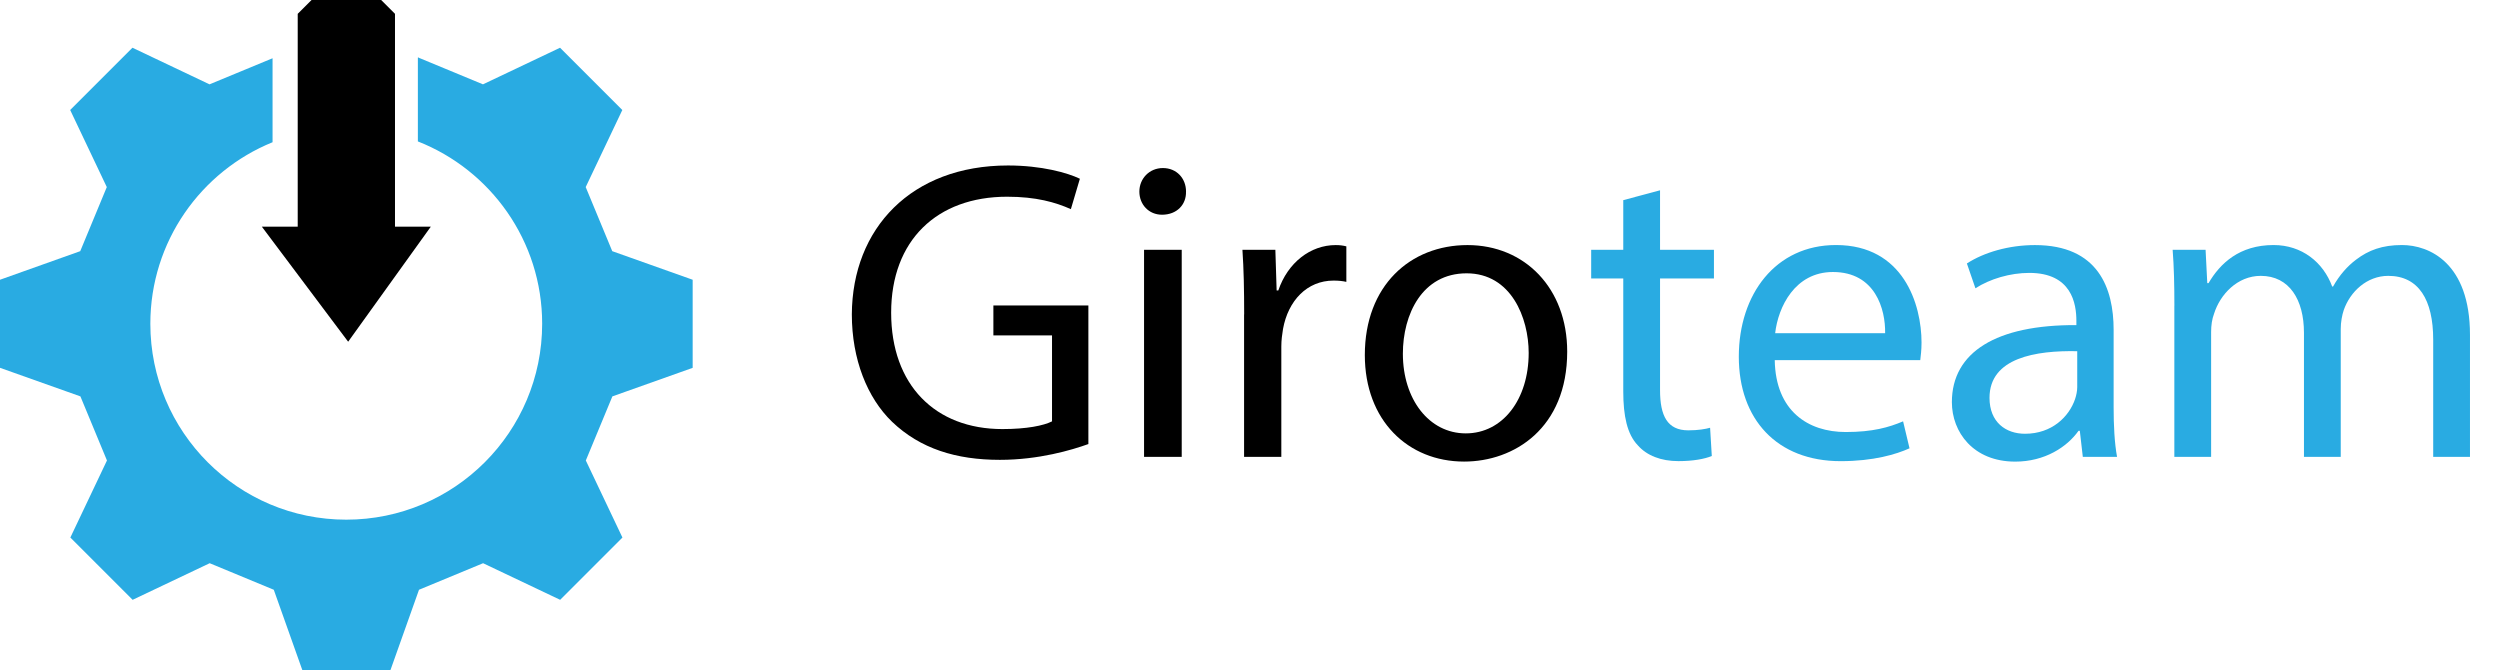 <?xml version="1.0" encoding="UTF-8"?><svg id="Layer_2" xmlns="http://www.w3.org/2000/svg" viewBox="0 0 591.34 158.5"><g id="Layer_1-2"><path d="m90.16,62.13h-16.47c-1.28-1.28-1.99-1.99-3.27-3.27V3.27c1.28-1.28,1.99-1.99,3.27-3.27h16.47c1.28,1.28,1.99,1.99,3.27,3.27v55.58c-1.28,1.28-1.99,1.99-3.27,3.27Z"/><polygon points="82.35 80.83 82.35 80.83 61.94 53.62 101.9 53.62 82.35 80.83"/><path d="m257.45,105.03c-3.95,1.42-11.74,3.74-20.95,3.74-10.32,0-18.83-2.63-25.5-9.01-5.87-5.67-9.51-14.78-9.51-25.4.1-20.34,14.07-35.22,36.94-35.22,7.89,0,14.07,1.72,17,3.14l-2.13,7.19c-3.64-1.62-8.2-2.94-15.08-2.94-16.6,0-27.43,10.32-27.43,27.43s10.42,27.53,26.31,27.53c5.77,0,9.72-.81,11.74-1.82v-20.34h-13.87v-7.08h22.47v32.79Z"/><path d="m280.53,45.32c.1,3.04-2.13,5.47-5.67,5.47-3.14,0-5.36-2.43-5.36-5.47s2.33-5.57,5.57-5.57,5.47,2.43,5.47,5.57Zm-9.92,62.75v-48.99h8.91v48.99h-8.91Z"/><path d="m294.29,74.36c0-5.77-.1-10.73-.41-15.28h7.79l.3,9.62h.4c2.23-6.58,7.59-10.73,13.56-10.73,1.01,0,1.72.1,2.53.3v8.4c-.91-.2-1.82-.3-3.04-.3-6.27,0-10.73,4.76-11.94,11.44-.2,1.21-.4,2.63-.4,4.15v26.11h-8.81v-33.7Z"/><path d="m370.7,83.17c0,18.12-12.55,26.01-24.39,26.01-13.26,0-23.48-9.72-23.48-25.2,0-16.4,10.73-26.01,24.29-26.01s23.58,10.22,23.58,25.2Zm-38.87.51c0,10.73,6.17,18.83,14.88,18.83s14.88-8,14.88-19.03c0-8.3-4.15-18.83-14.68-18.83s-15.08,9.72-15.08,19.03Z"/><path d="m392.66,45.01v14.07h12.75v6.78h-12.75v26.42c0,6.07,1.72,9.51,6.68,9.51,2.33,0,4.05-.3,5.16-.61l.4,6.68c-1.72.71-4.45,1.21-7.89,1.21-4.15,0-7.49-1.32-9.61-3.74-2.53-2.63-3.44-6.98-3.44-12.75v-26.72h-7.59v-6.78h7.59v-11.74l8.7-2.33Z" style="fill:#29abe2;"/><path d="m419.79,85.19c.2,12.04,7.89,17,16.8,17,6.38,0,10.22-1.11,13.56-2.53l1.52,6.38c-3.14,1.42-8.5,3.04-16.29,3.04-15.08,0-24.09-9.92-24.09-24.7s8.7-26.42,22.98-26.42c15.99,0,20.24,14.07,20.24,23.08,0,1.82-.2,3.24-.3,4.15h-34.41Zm26.11-6.38c.1-5.67-2.33-14.47-12.35-14.47-9.01,0-12.96,8.3-13.66,14.47h26.01Z" style="fill:#29abe2;"/><path d="m492.66,108.07l-.71-6.17h-.3c-2.73,3.85-8,7.29-14.98,7.29-9.92,0-14.98-6.98-14.98-14.07,0-11.84,10.53-18.32,29.45-18.22v-1.01c0-4.05-1.11-11.34-11.13-11.34-4.55,0-9.31,1.42-12.75,3.64l-2.02-5.87c4.05-2.63,9.92-4.35,16.09-4.35,14.98,0,18.62,10.22,18.62,20.04v18.32c0,4.25.2,8.4.81,11.74h-8.1Zm-1.32-25c-9.72-.2-20.75,1.52-20.75,11.03,0,5.77,3.85,8.5,8.4,8.5,6.38,0,10.42-4.05,11.84-8.2.3-.91.51-1.92.51-2.83v-8.5Z" style="fill:#29abe2;"/><path d="m514.32,72.34c0-5.06-.1-9.21-.41-13.26h7.79l.4,7.89h.3c2.73-4.66,7.29-9.01,15.38-9.01,6.68,0,11.74,4.05,13.87,9.82h.2c1.52-2.73,3.44-4.86,5.47-6.38,2.94-2.23,6.17-3.44,10.83-3.44,6.48,0,16.09,4.25,16.09,21.25v28.85h-8.7v-27.73c0-9.41-3.44-15.08-10.63-15.08-5.06,0-9.01,3.74-10.53,8.1-.4,1.21-.71,2.83-.71,4.45v30.26h-8.7v-29.35c0-7.79-3.44-13.46-10.22-13.46-5.57,0-9.62,4.45-11.03,8.91-.51,1.32-.71,2.83-.71,4.35v29.55h-8.7v-35.73Z" style="fill:#29abe2;"/><path d="m163.84,87v-20.83l-19.02-6.76c-2.51-6.05-3.77-9.11-6.28-15.16l8.66-18.23-14.73-14.73-18.23,8.66c-6.05-2.51-9.11-3.77-15.16-6.28l-.03-.07h-.21v19.85c17.21,6.77,29.4,23.52,29.4,43.13,0,25.59-20.75,46.34-46.34,46.34s-46.34-20.75-46.34-46.34c0-19.42,11.96-36.05,28.91-42.94V13.78c-5.88,2.44-8.94,3.7-14.91,6.17l-18.23-8.66q-7.35,7.35-14.73,14.73l8.66,18.23c-2.51,6.05-3.77,9.11-6.28,15.16L0,66.17v20.83l19.02,6.76c2.51,6.05,3.77,9.11,6.28,15.16l-8.66,18.23q7.35,7.35,14.73,14.73l18.23-8.66c6.05,2.51,9.11,3.77,15.16,6.28l6.76,19.02h20.83l6.76-19.02c6.05-2.51,9.11-3.77,15.16-6.28l18.23,8.66q7.35-7.35,14.73-14.73l-8.66-18.23c2.51-6.05,3.77-9.11,6.28-15.16l19.02-6.76Z" style="fill:#29abe2;"/></g></svg>